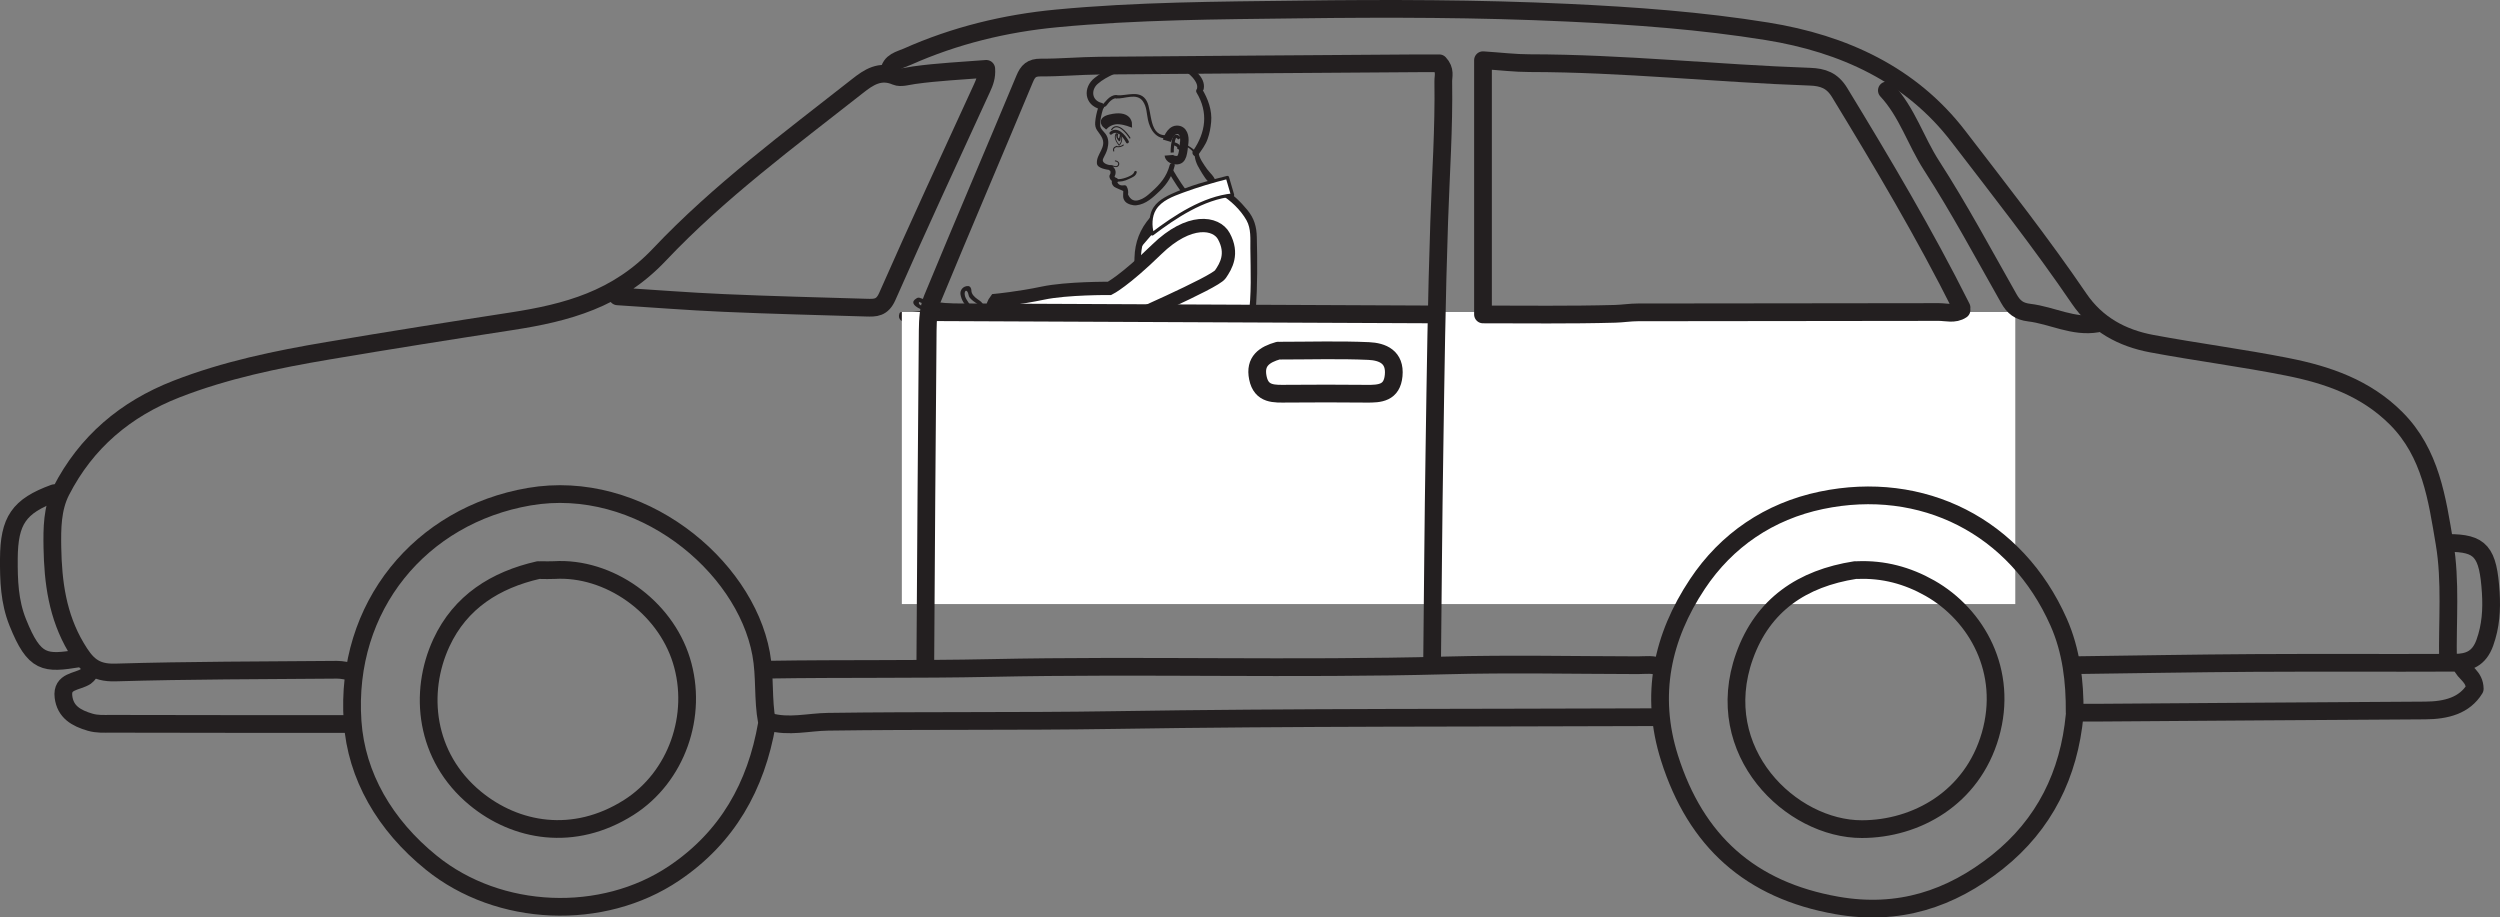 <?xml version="1.0" encoding="UTF-8"?>
<svg xmlns="http://www.w3.org/2000/svg" xmlns:xlink="http://www.w3.org/1999/xlink" width="282.039pt" height="103.508pt" viewBox="0 0 282.039 103.508" version="1.1">
<rect x="0" y="0" width="282.039" height="103.508" fill="#808080" stroke="none"/>
<defs>
<clipPath id="clip1">
  <path d="M 186 54 L 236 54 L 236 103.508 L 186 103.508 Z M 186 54 "/>
</clipPath>
<clipPath id="clip2">
  <path d="M 38 54 L 88 54 L 88 103.508 L 38 103.508 Z M 38 54 "/>
</clipPath>
<clipPath id="clip3">
  <path d="M 233 60 L 282.039 60 L 282.039 77 L 233 77 Z M 233 60 "/>
</clipPath>
</defs>
<g id="surface1">
<path style=" stroke:none;fill-rule:nonzero;fill:rgb(13.73%,12.16%,12.549%);fill-opacity:1;" d="M 136.555 21.453 C 136.438 21.258 136.258 21.203 136.027 21.199 C 135.867 21.199 135.719 21.109 135.703 20.945 C 135.688 20.801 135.809 20.633 135.973 20.633 C 136.398 20.637 136.82 20.75 137.043 21.129 C 137.121 21.266 137.113 21.43 136.969 21.523 C 136.848 21.605 136.633 21.59 136.555 21.453 "/>
<path style="fill:none;stroke-width:0.953;stroke-linecap:butt;stroke-linejoin:miter;stroke:rgb(13.73%,12.16%,12.549%);stroke-opacity:1;stroke-miterlimit:4;" d="M -0.002 0.001 C -0.002 0.001 0.354 1.212 1.108 1.235 C 1.858 1.263 2.022 0.439 1.955 -0.147 C 1.811 -1.401 1.787 -2.249 1.022 -2.19 C 0.252 -2.14 0.213 -1.64 0.213 -1.64 " transform="matrix(1,0,0,-1,131.65,15.88)"/>
<path style="fill:none;stroke-width:0.357;stroke-linecap:butt;stroke-linejoin:miter;stroke:rgb(13.73%,12.16%,12.549%);stroke-opacity:1;stroke-miterlimit:4;" d="M -0 -0 C -0 -0 -0.453 0.691 -0.656 -0.133 C -0.86 -0.957 -0.809 -1.563 -0.809 -1.563 " transform="matrix(1,0,0,-1,133.059,15.644)"/>
<path style="fill:none;stroke-width:0.357;stroke-linecap:butt;stroke-linejoin:miter;stroke:rgb(13.73%,12.16%,12.549%);stroke-opacity:1;stroke-miterlimit:4;" d="M 0.001 0.002 C 0.001 0.002 0.798 -0.174 0.516 -0.623 " transform="matrix(1,0,0,-1,132.421,16.22)"/>
<path style=" stroke:none;fill-rule:nonzero;fill:rgb(13.73%,12.16%,12.549%);fill-opacity:1;" d="M 135.613 10.039 C 136.285 11.16 136.762 12.449 136.637 13.762 C 136.574 14.438 136.465 15.047 136.234 15.691 C 135.996 16.363 135.574 16.902 135.168 17.488 C 134.902 17.879 134.328 17.406 134.594 17.023 C 136.031 14.93 136.336 12.691 134.996 10.453 C 134.754 10.055 135.371 9.633 135.613 10.039 "/>
<path style=" stroke:none;fill-rule:nonzero;fill:rgb(13.73%,12.16%,12.549%);fill-opacity:1;" d="M 126.016 20.488 C 126.16 20.844 126.434 20.98 126.836 20.898 C 126.926 20.891 127.051 20.93 127.094 21.012 C 127.273 21.328 127.301 21.59 127.262 21.949 C 127.543 22.559 127.973 22.762 128.551 22.551 C 128.758 22.484 128.949 22.391 129.129 22.27 C 129.402 22.105 129.645 21.879 129.883 21.668 C 130.898 20.77 131.621 19.926 131.965 18.609 C 132.055 18.273 132.613 18.367 132.523 18.703 C 132.227 19.84 131.715 20.719 130.844 21.543 C 130.09 22.254 129.301 23.039 128.199 23.16 C 127.809 23.203 127.199 23.039 126.941 22.738 C 126.617 22.355 126.719 22.023 126.723 21.559 C 126.723 21.52 125.812 21.184 125.676 21.059 C 125.445 20.848 125.344 20.527 125.504 20.258 C 125.68 19.953 126.195 20.184 126.016 20.488 "/>
<path style=" stroke:none;fill-rule:nonzero;fill:rgb(13.73%,12.16%,12.549%);fill-opacity:1;" d="M 125.109 18.684 C 125.379 18.562 125.598 18.711 125.863 18.746 C 126.035 18.77 126.16 18.617 126.152 18.469 C 126.145 18.305 125.965 18.23 125.816 18.211 C 125.742 18.199 125.762 18.086 125.84 18.098 C 126.133 18.137 126.383 18.387 126.223 18.672 C 125.992 19.086 125.48 18.641 125.152 18.789 C 125.082 18.824 125.043 18.715 125.109 18.684 "/>
<path style=" stroke:none;fill-rule:nonzero;fill:rgb(13.73%,12.16%,12.549%);fill-opacity:1;" d="M 125.352 14.59 C 126.02 13.594 127.16 14.918 127.523 15.527 C 127.57 15.602 127.457 15.68 127.41 15.605 C 127.109 15.109 126.062 13.777 125.477 14.648 C 125.43 14.719 125.301 14.664 125.352 14.59 "/>
<path style=" stroke:none;fill-rule:nonzero;fill:rgb(13.73%,12.16%,12.549%);fill-opacity:1;" d="M 125.98 15.07 C 125.691 15.512 126.008 15.996 126.293 16.359 L 126.215 16.355 C 126.473 16.105 126.566 15.73 126.457 15.395 C 126.438 15.34 126.531 15.305 126.547 15.363 C 126.664 15.73 126.57 16.141 126.289 16.418 C 126.266 16.438 126.234 16.438 126.211 16.41 C 125.91 16.023 125.582 15.5 125.895 15.031 C 125.926 14.98 126.012 15.02 125.98 15.07 "/>
<path style=" stroke:none;fill-rule:nonzero;fill:rgb(13.73%,12.16%,12.549%);fill-opacity:1;" d="M 126.191 15.047 C 126.047 15.277 126.109 15.5 126.195 15.734 C 126.168 15.73 126.141 15.727 126.113 15.723 C 126.207 15.613 126.387 15.441 126.328 15.297 C 126.359 15.293 126.391 15.289 126.422 15.289 C 126.402 15.484 126.332 15.668 126.27 15.855 C 126.258 15.883 126.215 15.891 126.191 15.871 C 125.977 15.656 125.883 15.387 125.949 15.094 C 125.969 15.109 125.992 15.129 126.016 15.145 C 125.984 15.156 126.023 15.305 126.031 15.344 C 126.059 15.48 126.121 15.609 126.191 15.723 C 126.16 15.73 126.133 15.738 126.102 15.742 C 126.105 15.699 126.098 15.668 126.102 15.621 C 126.109 15.578 126.18 15.57 126.195 15.613 C 126.211 15.668 126.238 15.711 126.281 15.746 C 126.254 15.758 126.23 15.766 126.203 15.777 C 126.207 15.75 126.211 15.727 126.215 15.703 C 126.207 15.738 126.246 15.738 126.191 15.723 C 126.215 15.703 126.234 15.684 126.258 15.664 C 126.273 15.719 126.277 15.754 126.262 15.809 C 126.234 15.797 126.207 15.785 126.176 15.773 C 126.285 15.637 126.422 15.422 126.355 15.242 C 126.387 15.238 126.418 15.23 126.449 15.223 C 126.465 15.426 126.41 15.613 126.348 15.809 C 126.344 15.828 126.328 15.844 126.305 15.844 C 126.277 15.848 126.25 15.848 126.219 15.848 C 126.195 15.848 126.176 15.84 126.168 15.816 L 126.145 15.75 C 126.133 15.723 126.152 15.691 126.184 15.688 C 126.211 15.688 126.242 15.688 126.27 15.684 C 126.293 15.684 126.312 15.695 126.32 15.715 C 126.324 15.734 126.336 15.754 126.348 15.77 C 126.344 15.797 126.336 15.828 126.332 15.855 C 126.094 15.77 125.996 15.562 125.988 15.328 C 125.984 15.27 126.07 15.262 126.082 15.32 C 126.102 15.414 126.125 15.504 126.156 15.598 C 126.172 15.641 126.277 15.836 126.246 15.855 C 126.379 15.789 126.344 15.469 126.305 15.348 C 126.285 15.289 126.379 15.258 126.395 15.316 C 126.438 15.461 126.434 15.598 126.406 15.746 C 126.387 15.871 126.375 15.895 126.266 15.945 C 126.25 15.957 126.219 15.945 126.211 15.93 C 126.094 15.742 126.027 15.543 125.988 15.328 C 126.02 15.324 126.051 15.324 126.082 15.32 C 126.09 15.523 126.164 15.695 126.375 15.773 C 126.418 15.789 126.402 15.859 126.355 15.859 C 126.312 15.859 126.293 15.855 126.266 15.82 C 126.246 15.793 126.223 15.781 126.266 15.777 C 126.242 15.777 126.219 15.781 126.191 15.781 C 126.207 15.758 126.219 15.738 126.234 15.719 C 126.25 15.766 126.266 15.754 126.223 15.754 C 126.281 15.754 126.262 15.762 126.273 15.727 C 126.328 15.566 126.367 15.402 126.352 15.234 C 126.348 15.18 126.43 15.16 126.445 15.211 C 126.523 15.426 126.383 15.668 126.25 15.832 C 126.223 15.867 126.152 15.84 126.164 15.793 L 126.168 15.695 C 126.152 15.656 126.191 15.629 126.234 15.641 C 126.25 15.645 126.266 15.652 126.281 15.656 C 126.305 15.66 126.312 15.688 126.309 15.703 C 126.305 15.734 126.301 15.762 126.297 15.793 C 126.293 15.828 126.25 15.836 126.219 15.816 C 126.152 15.777 126.133 15.715 126.105 15.648 C 126.137 15.645 126.168 15.641 126.195 15.637 C 126.191 15.676 126.203 15.723 126.195 15.758 C 126.195 15.797 126.133 15.812 126.109 15.777 C 125.988 15.574 125.918 15.359 125.91 15.121 C 125.91 15.098 125.922 15.086 125.941 15.074 C 125.957 15.07 125.969 15.062 125.98 15.059 C 126.012 15.043 126.051 15.078 126.047 15.109 C 125.984 15.371 126.062 15.609 126.254 15.801 C 126.23 15.805 126.207 15.809 126.18 15.816 C 126.242 15.633 126.309 15.461 126.328 15.273 C 126.332 15.223 126.402 15.223 126.422 15.266 C 126.492 15.453 126.309 15.641 126.188 15.781 C 126.164 15.809 126.117 15.801 126.105 15.766 C 126.012 15.508 125.949 15.254 126.105 15.008 C 126.137 14.957 126.223 14.996 126.191 15.047 "/>
<path style=" stroke:none;fill-rule:nonzero;fill:rgb(13.73%,12.16%,12.549%);fill-opacity:1;" d="M 125.977 16.461 C 126.18 16.57 126.539 16.449 126.695 16.312 C 126.754 16.266 126.82 16.359 126.766 16.406 C 126.578 16.57 126.16 16.691 125.922 16.562 C 125.859 16.523 125.906 16.422 125.977 16.461 "/>
<path style=" stroke:none;fill-rule:nonzero;fill:rgb(13.73%,12.16%,12.549%);fill-opacity:1;" d="M 125.988 16.59 C 125.758 16.641 125.625 16.793 125.707 17.02 C 125.734 17.09 125.621 17.129 125.598 17.059 C 125.492 16.781 125.648 16.547 125.945 16.48 C 126.02 16.465 126.062 16.57 125.988 16.59 "/>
<path style="fill:none;stroke-width:0.662;stroke-linecap:butt;stroke-linejoin:miter;stroke:rgb(13.73%,12.16%,12.549%);stroke-opacity:1;stroke-miterlimit:4;" d="M 0.001 0.001 C 0.001 0.001 -0.8 0.622 0.454 0.931 C 2.575 1.45 2.607 0.247 2.607 0.247 C 2.607 0.247 1.7 0.571 1.048 0.478 C 0.396 0.384 0.001 0.001 0.001 0.001 Z M 0.001 0.001 " transform="matrix(1,0,0,-1,124.764,14.177)"/>
<path style=" stroke:none;fill-rule:nonzero;fill:rgb(13.73%,12.16%,12.549%);fill-opacity:1;" d="M 125.906 20.191 C 126.281 20.254 126.648 20.168 127.004 20.047 C 127.324 19.934 127.867 19.734 127.957 19.402 C 128 19.227 128.289 19.273 128.242 19.449 C 128.125 19.898 127.75 20 127.355 20.195 C 126.906 20.422 126.359 20.551 125.852 20.465 C 125.668 20.434 125.719 20.16 125.906 20.191 "/>
<path style=" stroke:none;fill-rule:nonzero;fill:rgb(13.73%,12.16%,12.549%);fill-opacity:1;" d="M 125.398 18.77 C 125.926 18.906 125.992 19.664 125.648 20.012 C 125.672 19.945 125.691 19.879 125.715 19.809 C 125.734 19.945 125.785 20.023 125.93 20.062 C 126.277 20.156 126.184 20.691 125.832 20.598 C 125.492 20.508 125.207 20.293 125.16 19.938 C 125.137 19.77 125.227 19.723 125.27 19.582 C 125.285 19.516 125.285 19.449 125.281 19.383 C 125.277 19.305 125.215 19.281 125.301 19.305 C 124.949 19.211 125.047 18.676 125.398 18.77 "/>
<path style=" stroke:none;fill-rule:nonzero;fill:rgb(13.73%,12.16%,12.549%);fill-opacity:1;" d="M 125.227 14.887 C 126.078 14.156 126.953 15.23 127.332 15.91 C 127.434 16.098 127.152 16.289 127.047 16.102 C 126.766 15.586 126.102 14.578 125.422 15.16 C 125.258 15.301 125.059 15.027 125.227 14.887 "/>
<path style=" stroke:none;fill-rule:nonzero;fill:rgb(13.73%,12.16%,12.549%);fill-opacity:1;" d="M 132.312 19.141 C 132.902 20.145 133.535 21.156 134.289 22.059 C 134.52 22.332 134.055 22.641 133.828 22.371 C 133.074 21.469 132.438 20.457 131.852 19.453 C 131.672 19.148 132.133 18.836 132.312 19.141 "/>
<path style=" stroke:none;fill-rule:nonzero;fill:rgb(13.73%,12.16%,12.549%);fill-opacity:1;" d="M 126.02 10.75 C 127.156 10.828 128.648 10.078 129.371 11.402 C 130.004 12.57 129.57 15.52 131.746 15.234 C 131.988 15.199 132.023 15.562 131.781 15.594 C 130.426 15.773 129.727 14.594 129.504 13.504 C 129.355 12.793 129.371 12.035 128.93 11.418 C 128.234 10.441 126.895 11.172 125.953 11.105 C 125.711 11.09 125.777 10.734 126.02 10.75 "/>
<path style=" stroke:none;fill-rule:nonzero;fill:rgb(13.73%,12.16%,12.549%);fill-opacity:1;" d="M 133.723 16.348 C 133.707 16.34 133.691 16.336 133.676 16.328 L 133.727 16.27 C 133.77 16.32 133.938 16.371 134 16.41 C 134.125 16.492 134.254 16.574 134.379 16.652 C 134.668 16.828 135.035 17.207 135.137 17.52 C 135.156 17.586 135.07 17.664 135.008 17.605 C 134.719 17.324 134.52 16.98 134.18 16.742 C 134.012 16.625 133.766 16.5 133.66 16.312 C 133.641 16.277 133.68 16.238 133.719 16.266 C 133.734 16.273 133.746 16.285 133.758 16.293 C 133.789 16.316 133.758 16.367 133.723 16.348 "/>
<path style=" stroke:none;fill-rule:nonzero;fill:rgb(13.73%,12.16%,12.549%);fill-opacity:1;" d="M 135.207 17.168 C 135.27 17.84 135.793 18.527 136.172 19.074 C 136.434 19.449 137.113 20.012 137.109 20.48 C 137.109 20.645 136.988 20.762 136.812 20.746 C 136.199 20.676 135.66 19.605 135.383 19.16 C 134.992 18.535 134.734 17.891 134.766 17.152 C 134.777 16.91 135.184 16.938 135.207 17.168 "/>
<path style=" stroke:none;fill-rule:nonzero;fill:rgb(13.73%,12.16%,12.549%);fill-opacity:1;" d="M 124.148 12.324 C 122.316 11.871 122.105 9.863 123.508 8.777 C 125.344 7.355 127.637 6.66 129.973 6.648 C 130.418 6.645 130.52 7.156 130.137 7.348 C 129.715 7.555 129.336 7.828 128.91 8.035 C 128.949 7.832 128.988 7.625 129.023 7.422 C 129.047 7.441 129.066 7.465 129.09 7.484 C 128.965 7.465 128.84 7.441 128.715 7.422 C 130.129 6.82 131.84 6.762 133.316 7.18 C 134.488 7.512 136.047 8.695 135.801 10.02 C 135.719 10.48 134.973 10.355 135.059 9.895 C 135.148 9.406 134.574 8.727 134.234 8.43 C 133.781 8.043 133.156 7.859 132.574 7.742 C 131.398 7.508 130.07 7.633 128.977 8.102 C 128.863 8.148 128.691 8.121 128.602 8.035 C 128.578 8.016 128.555 7.992 128.535 7.973 C 128.32 7.766 128.387 7.484 128.648 7.359 C 129.074 7.152 129.453 6.875 129.875 6.668 C 129.93 6.902 129.988 7.137 130.043 7.367 C 128.406 7.375 127.082 7.699 125.621 8.375 C 124.988 8.668 124.359 9.004 123.84 9.461 C 123.055 10.148 123.164 11.336 124.281 11.609 C 124.75 11.727 124.621 12.438 124.148 12.324 "/>
<path style=" stroke:none;fill-rule:nonzero;fill:rgb(13.73%,12.16%,12.549%);fill-opacity:1;" d="M 124.457 12.23 C 124.344 12.582 124.258 12.938 124.188 13.297 C 124.129 13.582 124.109 13.867 124.121 14.156 C 124.141 14.555 124.516 14.816 124.734 15.121 C 125.102 15.625 125.082 16.223 124.934 16.789 C 124.84 17.164 124.641 17.52 124.469 17.863 C 124.203 18.398 124.949 18.605 125.379 18.66 C 125.742 18.707 125.645 19.238 125.281 19.191 C 124.871 19.141 123.805 19 123.75 18.453 C 123.641 17.355 124.941 16.609 124.27 15.434 C 123.895 14.773 123.488 14.598 123.555 13.773 C 123.602 13.219 123.723 12.668 123.898 12.137 C 124.008 11.812 124.566 11.898 124.457 12.23 "/>
<path style=" stroke:none;fill-rule:nonzero;fill:rgb(13.73%,12.16%,12.549%);fill-opacity:1;" d="M 124.461 11.738 C 124.48 11.727 124.574 11.609 124.613 11.555 C 124.719 11.43 124.828 11.309 124.945 11.195 C 125.199 10.945 125.527 10.723 125.902 10.723 C 126.148 10.723 126.184 11.082 125.941 11.082 C 125.594 11.082 125.328 11.324 125.109 11.555 C 124.977 11.691 124.852 11.941 124.68 12.031 C 124.469 12.148 124.25 11.852 124.461 11.738 "/>
<path style=" stroke:none;fill-rule:nonzero;fill:rgb(100%,100%,100%);fill-opacity:1;" d="M 139.129 47.387 C 140.934 49.484 140.477 63.43 140.477 63.43 L 129.09 63.27 L 128.684 48.211 "/>
<path style=" stroke:none;fill-rule:nonzero;fill:rgb(13.73%,12.16%,12.549%);fill-opacity:1;" d="M 139.438 47.176 C 140.133 48.035 140.27 49.344 140.426 50.379 C 140.699 52.195 140.785 54.039 140.848 55.871 C 140.93 58.379 140.934 60.891 140.852 63.398 C 140.844 63.578 140.734 63.797 140.512 63.793 C 136.715 63.738 132.918 63.684 129.125 63.629 C 128.93 63.625 128.719 63.516 128.711 63.305 C 128.578 58.281 128.441 53.266 128.309 48.242 C 128.297 47.781 129.051 47.711 129.062 48.176 C 129.195 53.195 129.332 58.215 129.465 63.234 C 129.328 63.125 129.191 63.016 129.055 62.91 C 132.848 62.965 136.645 63.016 140.438 63.07 C 140.324 63.203 140.211 63.332 140.098 63.465 C 140.172 61.152 140.168 58.832 140.109 56.52 C 140.062 54.711 139.973 52.902 139.762 51.105 C 139.629 50.012 139.559 48.5 138.816 47.594 C 138.52 47.223 139.141 46.812 139.438 47.176 "/>
<path style=" stroke:none;fill-rule:nonzero;fill:rgb(100%,100%,100%);fill-opacity:1;" d="M 137.836 21.594 C 138.547 21.977 141.309 24.188 141.387 25.969 C 141.465 27.75 141.516 34.848 141.121 36.309 C 140.727 37.773 138.652 41.512 138.887 42.402 C 139.125 43.293 139.129 47.387 139.129 47.387 C 139.129 47.387 135.754 48.086 133.145 48.148 C 131.172 48.195 129.199 48.035 128.578 47.645 C 128.379 47.516 128.484 47.098 128.559 47.004 C 128.875 46.621 129.246 36.836 128.93 35.816 C 128.613 34.801 128.219 33.402 128.379 28.695 C 128.535 23.988 134.145 22.039 134.145 22.039 "/>
<path style=" stroke:none;fill-rule:nonzero;fill:rgb(13.73%,12.16%,12.549%);fill-opacity:1;" d="M 137.996 21.266 C 139.051 21.867 139.953 22.762 140.707 23.672 C 141.504 24.633 141.762 25.582 141.789 26.773 C 141.855 29.469 141.863 32.184 141.684 34.875 C 141.52 37.328 140.051 39.336 139.355 41.66 C 139.098 42.523 139.418 43.613 139.453 44.508 C 139.492 45.453 139.504 46.402 139.504 47.352 C 139.504 47.566 139.379 47.699 139.164 47.746 C 137.477 48.09 135.758 48.34 134.039 48.469 C 132.793 48.559 131.531 48.531 130.289 48.418 C 129.691 48.363 128.387 48.301 128.125 47.629 C 127.988 47.273 128.219 46.938 128.27 46.648 C 128.352 46.188 128.383 45.715 128.418 45.246 C 128.535 43.742 128.594 42.23 128.637 40.723 C 128.676 39.383 128.707 38.031 128.645 36.691 C 128.613 35.938 128.355 35.258 128.219 34.516 C 127.891 32.734 127.941 30.875 127.988 29.074 C 128.035 27.336 128.602 25.828 129.785 24.496 C 130.875 23.27 132.434 22.258 134.016 21.699 C 134.473 21.539 134.734 22.215 134.277 22.379 C 131.914 23.211 129.645 25.062 128.949 27.426 C 128.629 28.52 128.715 29.719 128.719 30.844 C 128.719 31.766 128.754 32.688 128.852 33.605 C 128.941 34.445 129.254 35.234 129.355 36.062 C 129.688 38.684 129.391 41.48 129.246 44.109 C 129.191 45.043 129.219 46.078 128.969 46.988 C 128.91 47.188 128.762 47.344 129.035 47.453 C 129.547 47.664 130.188 47.684 130.734 47.734 C 132.199 47.867 133.684 47.793 135.145 47.641 C 136.469 47.504 137.789 47.293 139.09 47.023 C 138.98 47.156 138.867 47.289 138.75 47.418 C 138.75 46.602 138.734 45.785 138.711 44.969 C 138.684 44.051 138.453 43.066 138.496 42.164 C 138.613 39.902 140.516 37.988 140.84 35.762 C 141.211 33.227 141.086 30.574 141.059 28.023 C 141.047 26.953 141.164 25.812 140.621 24.844 C 139.984 23.715 138.828 22.578 137.672 21.918 C 137.258 21.684 137.578 21.027 137.996 21.266 "/>
<path style=" stroke:none;fill-rule:nonzero;fill:rgb(100%,100%,100%);fill-opacity:1;" d="M 139.051 22.004 L 138.469 20.02 C 138.469 20.02 132.773 21.434 131.02 22.711 C 129.27 23.984 130 26.395 130 26.395 C 130 26.395 135.402 22.285 139.051 22.004 "/>
<path style=" stroke:none;fill-rule:nonzero;fill:rgb(13.73%,12.16%,12.549%);fill-opacity:1;" d="M 138.875 22.066 C 138.68 21.402 138.484 20.742 138.293 20.082 C 138.371 20.117 138.453 20.152 138.531 20.188 C 136.812 20.617 135.105 21.129 133.445 21.742 C 132.328 22.16 131.051 22.625 130.414 23.66 C 129.945 24.418 129.934 25.496 130.176 26.332 C 130.082 26.301 129.984 26.273 129.891 26.246 C 132.441 24.312 135.719 22.141 139.035 21.82 C 139.277 21.801 139.312 22.156 139.07 22.184 C 135.816 22.492 132.613 24.641 130.105 26.543 C 130.016 26.609 129.852 26.566 129.82 26.457 C 129.602 25.703 129.609 24.887 129.809 24.133 C 130.117 22.984 131.098 22.371 132.145 21.887 C 134.113 20.973 136.289 20.379 138.402 19.852 C 138.496 19.824 138.613 19.855 138.645 19.957 C 138.84 20.617 139.035 21.277 139.227 21.938 C 139.293 22.164 138.941 22.289 138.875 22.066 "/>
<path style=" stroke:none;fill-rule:nonzero;fill:rgb(13.73%,12.16%,12.549%);fill-opacity:1;" d="M 128.793 34.609 C 128.793 34.609 127.84 41.41 126.73 42.684 C 125.617 43.961 125.617 46.086 125.617 46.086 C 125.617 46.086 129.109 45.66 129.27 43.816 "/>
<path style=" stroke:none;fill-rule:nonzero;fill:rgb(13.73%,12.16%,12.549%);fill-opacity:1;" d="M 130 26.395 L 128.539 28.094 C 128.539 28.094 129.27 25.402 129.707 25.121 "/>
<path style=" stroke:none;fill-rule:nonzero;fill:rgb(13.73%,12.16%,12.549%);fill-opacity:1;" d="M 128.539 49.277 C 128.539 49.277 131.605 49.625 133.941 49.625 C 136.277 49.625 139.766 48.574 139.766 48.574 L 138.98 46.961 C 138.98 46.961 130.664 48.457 128.434 47.172 "/>
<path style=" stroke:none;fill-rule:nonzero;fill:rgb(13.73%,12.16%,12.549%);fill-opacity:1;" d="M 110.41 35.219 C 108.672 34.879 106.941 34.719 105.191 34.473 C 104.863 34.426 104.52 34.352 104.203 34.25 C 104.004 34.188 103.805 34.117 103.609 34.031 C 103.797 34.078 103.504 34.215 103.809 34.402 C 104.281 34.691 104.867 34.805 105.395 34.957 C 105.684 35.043 105.605 35.488 105.312 35.406 C 104.812 35.258 102.008 34.457 103.43 33.637 C 103.555 33.562 103.668 33.562 103.805 33.617 C 104.582 33.93 105.367 34.055 106.203 34.137 C 107.652 34.277 109.066 34.492 110.492 34.773 C 110.789 34.832 110.707 35.281 110.41 35.219 "/>
<path style=" stroke:none;fill-rule:nonzero;fill:rgb(13.73%,12.16%,12.549%);fill-opacity:1;" d="M 107.84 35.262 C 106.91 35.188 106.055 35.336 105.109 35.355 C 103.961 35.379 102.805 35.785 101.66 35.645 L 101.93 35.461 C 101.668 36.277 103.887 36.008 104.359 35.941 C 104.664 35.902 104.703 36.352 104.402 36.395 C 103.672 36.492 101.023 36.77 101.465 35.383 C 101.508 35.262 101.602 35.18 101.742 35.199 C 102.992 35.352 104.348 34.918 105.613 34.895 C 106.129 34.887 106.609 34.762 107.113 34.711 C 107.359 34.684 107.684 34.797 107.922 34.816 C 108.227 34.84 108.141 35.281 107.84 35.262 "/>
<path style=" stroke:none;fill-rule:nonzero;fill:rgb(13.73%,12.16%,12.549%);fill-opacity:1;" d="M 107.426 35.852 C 106.742 36.004 106.055 36.082 105.359 36.133 C 104.906 36.164 104.695 36.227 104.34 36.488 C 104.02 36.723 103.477 36.859 103.34 37.258 C 103.25 37.512 103.145 37.688 102.98 37.898 C 102.91 37.988 102.547 38.246 102.875 38.215 C 103.137 38.195 103.516 37.715 103.762 37.484 C 103.977 37.277 104.34 37.57 104.121 37.773 C 103.57 38.301 102.688 39.297 102.219 38.16 C 102.176 38.059 102.227 37.961 102.305 37.895 C 102.66 37.594 102.863 37.34 102.926 36.883 C 102.934 36.828 102.973 36.766 103.023 36.734 C 103.559 36.43 104.027 36.082 104.535 35.742 C 104.75 35.598 105.312 35.684 105.57 35.664 C 106.137 35.625 106.707 35.551 107.262 35.426 C 107.555 35.359 107.723 35.785 107.426 35.852 "/>
<path style=" stroke:none;fill-rule:nonzero;fill:rgb(13.73%,12.16%,12.549%);fill-opacity:1;" d="M 112.086 35.504 C 111.508 35.469 110.992 35.336 110.656 34.855 C 110.523 34.664 110.5 34.438 110.289 34.305 C 109.965 34.094 109.664 33.887 109.414 33.602 C 109.242 33.402 109.277 33.148 109.164 32.949 C 108.98 32.633 108.805 32.871 108.832 33.207 C 108.883 33.797 109.422 34.172 109.555 34.719 C 109.621 35.004 109.148 35.039 109.082 34.762 C 109.02 34.5 108.82 34.316 108.68 34.09 C 108.52 33.828 108.418 33.547 108.363 33.25 C 108.262 32.727 108.672 32.246 109.227 32.273 C 109.469 32.281 109.586 32.566 109.586 32.75 C 109.586 33.184 109.93 33.5 110.266 33.742 C 110.629 34 110.797 34.074 110.969 34.461 C 111.191 34.945 111.664 35.027 112.168 35.059 C 112.473 35.074 112.387 35.52 112.086 35.504 "/>
<path style=" stroke:none;fill-rule:nonzero;fill:rgb(13.73%,12.16%,12.549%);fill-opacity:1;" d="M 103.797 37.445 C 104.188 37.348 104.336 37.047 104.684 36.898 C 105.195 36.68 105.758 36.781 106.273 36.602 C 106.562 36.508 106.727 36.93 106.438 37.027 C 105.91 37.207 105.301 37.07 104.809 37.348 C 104.484 37.527 104.352 37.773 103.961 37.867 C 103.668 37.938 103.5 37.516 103.797 37.445 "/>
<path style=" stroke:none;fill-rule:nonzero;fill:rgb(13.73%,12.16%,12.549%);fill-opacity:1;" d="M 105.355 36.707 C 105.77 36.641 106.027 37.07 105.852 37.398 C 105.711 37.656 105.285 37.465 105.426 37.207 C 105.453 37.152 105.449 37.152 105.402 37.156 C 105.102 37.207 105.059 36.758 105.355 36.707 "/>
<path style=" stroke:none;fill-rule:nonzero;fill:rgb(13.73%,12.16%,12.549%);fill-opacity:1;" d="M 106.562 37.078 C 105.648 37.59 104.844 38.195 104.496 39.164 C 104.211 39.957 105.094 38.789 105.18 38.73 C 105.469 38.523 105.797 38.195 106.129 38.066 C 106.875 37.777 107.734 37.992 108.449 38.277 C 109.645 38.75 110.848 38.258 111.449 37.195 C 111.59 36.938 112.02 37.129 111.875 37.387 C 111.336 38.34 110.5 38.902 109.352 38.902 C 108.863 38.906 108.422 38.754 107.98 38.578 C 107.09 38.227 105.742 38.41 105.328 39.363 C 105.129 39.816 103.988 40.414 103.91 39.594 C 103.867 39.16 104.098 38.543 104.43 38.254 C 104.738 37.984 104.91 37.625 105.211 37.355 C 105.52 37.082 105.934 36.906 106.293 36.707 C 106.555 36.562 106.828 36.934 106.562 37.078 "/>
<path style=" stroke:none;fill-rule:nonzero;fill:rgb(100%,100%,100%);fill-opacity:1;" d="M 138.07 26.648 C 137.215 25.07 134.168 24.562 130.492 28.141 C 126.82 31.719 125.172 32.535 125.172 32.535 C 125.172 32.535 120.367 32.496 117.652 33.07 C 114.934 33.645 112.324 33.895 112.324 33.895 C 112.324 33.895 111.426 35.043 111.934 37.43 C 112.441 39.816 113.184 39.191 113.328 39.371 C 113.473 39.551 123.984 37.723 125.441 36.98 C 126.895 36.238 137.02 31.887 137.672 30.949 C 138.324 30.008 139.141 28.613 138.07 26.648 "/>
<path style="fill:none;stroke-width:1.5;stroke-linecap:butt;stroke-linejoin:miter;stroke:rgb(13.73%,12.16%,12.549%);stroke-opacity:1;stroke-miterlimit:4;" d="M -0.001 -0.001 C -0.856 1.577 -3.903 2.085 -7.579 -1.494 C -11.251 -5.072 -12.899 -5.888 -12.899 -5.888 C -12.899 -5.888 -17.704 -5.849 -20.419 -6.423 C -23.137 -6.997 -25.747 -7.247 -25.747 -7.247 C -25.747 -7.247 -26.645 -8.396 -26.137 -10.783 C -25.63 -13.169 -24.887 -12.544 -24.743 -12.724 C -24.598 -12.904 -14.087 -11.076 -12.63 -10.333 C -11.176 -9.591 -1.051 -5.24 -0.399 -4.302 C 0.253 -3.361 1.07 -1.966 -0.001 -0.001 Z M -0.001 -0.001 " transform="matrix(1,0,0,-1,138.071,26.647)"/>
<path style=" stroke:none;fill-rule:nonzero;fill:rgb(100%,100%,100%);fill-opacity:1;" d="M 227.355 68.148 L 101.742 68.148 L 101.742 35.199 L 227.355 35.199 Z M 227.355 68.148 "/>
<path style="fill:none;stroke-width:2;stroke-linecap:round;stroke-linejoin:round;stroke:rgb(13.73%,12.16%,12.549%);stroke-opacity:1;stroke-miterlimit:10;" d="M 0.001 0.001 C -4.163 8.325 -8.913 16.321 -13.753 24.266 C -14.585 25.637 -15.636 26.004 -17.105 26.055 C -27.659 26.422 -38.179 27.575 -48.753 27.583 C -50.37 27.583 -51.988 27.782 -53.988 27.915 L -53.988 -0.765 C -49.269 -0.765 -44.159 -0.835 -39.058 -0.695 C -38.238 -0.671 -37.347 -0.531 -36.503 -0.531 C -25.187 -0.503 -13.87 -0.523 -2.554 -0.492 C -1.706 -0.492 -0.808 -0.796 0.001 -0.257 " transform="matrix(1,0,0,-1,221.292,34.708)"/>
<path style="fill:none;stroke-width:2;stroke-linecap:round;stroke-linejoin:round;stroke:rgb(13.73%,12.16%,12.549%);stroke-opacity:1;stroke-miterlimit:10;" d="M 0.002 0.001 C -0.084 4.426 0.342 8.934 -0.389 13.251 C -1.225 18.212 -1.932 23.419 -5.85 27.333 C -9.276 30.766 -13.588 32.247 -18.131 33.145 C -23.201 34.153 -28.346 34.809 -33.436 35.762 C -36.768 36.387 -39.627 37.923 -41.612 40.837 C -45.893 47.13 -50.608 53.114 -55.233 59.141 C -60.569 66.098 -68.17 69.602 -76.822 70.997 C -84.279 72.2 -91.752 72.739 -99.287 73.094 C -109.42 73.571 -119.545 73.587 -129.67 73.458 C -138.772 73.344 -147.901 73.313 -156.975 72.45 C -162.787 71.899 -168.451 70.52 -173.815 68.13 C -174.627 67.766 -175.748 67.602 -175.869 66.368 " transform="matrix(1,0,0,-1,276.17,74.528)"/>
<path style="fill:none;stroke-width:2;stroke-linecap:round;stroke-linejoin:round;stroke:rgb(13.73%,12.16%,12.549%);stroke-opacity:1;stroke-miterlimit:10;" d="M 0.002 -0.001 C 0.088 7.999 0.139 15.999 0.267 23.995 C 0.396 32.588 0.51 41.186 0.803 49.776 C 0.978 55.049 1.349 60.319 1.264 65.6 C 1.252 66.194 1.545 66.854 0.81 67.643 C 0.178 67.643 -0.678 67.647 -1.529 67.643 C -13.529 67.557 -25.526 67.483 -37.522 67.378 C -39.736 67.358 -41.947 67.151 -44.158 67.163 C -45.186 67.167 -45.592 66.78 -45.971 65.866 C -49.416 57.596 -52.951 49.362 -56.373 41.081 C -56.819 40.003 -56.889 38.713 -56.901 37.522 C -57.018 24.846 -57.092 12.167 -57.174 -0.509 " transform="matrix(1,0,0,-1,161.561,74.784)"/>
<path style="fill:none;stroke-width:2;stroke-linecap:round;stroke-linejoin:round;stroke:rgb(13.73%,12.16%,12.549%);stroke-opacity:1;stroke-miterlimit:10;" d="M 0.001 -0.001 C -20.417 -0.087 -40.843 -0.001 -61.257 -0.326 C -71.984 -0.494 -82.702 -0.365 -93.421 -0.517 C -95.632 -0.548 -97.847 -1.162 -100.058 -0.513 " transform="matrix(1,0,0,-1,186.831,80.909)"/>
<path style="fill:none;stroke-width:2;stroke-linecap:round;stroke-linejoin:round;stroke:rgb(13.73%,12.16%,12.549%);stroke-opacity:1;stroke-miterlimit:10;" d="M -0.001 -0.001 C 4.003 -0.255 7.999 -0.576 11.999 -0.747 C 17.358 -0.986 22.718 -1.111 28.081 -1.275 C 29.093 -1.306 29.858 -1.314 30.429 -0.021 C 33.897 7.85 37.514 15.659 41.108 23.479 C 41.417 24.143 41.663 24.788 41.597 25.663 C 38.878 25.444 36.143 25.327 33.448 24.948 C 32.761 24.854 31.94 24.592 31.421 24.815 C 29.612 25.6 28.307 24.698 27.069 23.721 C 19.378 17.671 11.44 11.811 4.733 4.717 C -0.044 -0.341 -5.716 -1.853 -11.993 -2.818 C -18.892 -3.88 -25.786 -4.974 -32.669 -6.138 C -38.482 -7.122 -44.251 -8.31 -49.775 -10.466 C -55.513 -12.708 -59.95 -16.447 -62.775 -21.962 C -63.786 -23.939 -63.794 -26.201 -63.759 -28.329 C -63.689 -32.247 -63.193 -36.064 -61.087 -39.611 C -59.97 -41.497 -59.04 -42.505 -56.665 -42.435 C -48.329 -42.189 -39.989 -42.197 -31.65 -42.126 C -31.056 -42.122 -30.458 -42.286 -29.864 -42.372 " transform="matrix(1,0,0,-1,69.669,33.432)"/>
<g clip-path="url(#clip1)" clip-rule="nonzero">
<path style="fill:none;stroke-width:2;stroke-linecap:round;stroke-linejoin:round;stroke:rgb(13.73%,12.16%,12.549%);stroke-opacity:1;stroke-miterlimit:10;" d="M 0.001 0.001 C -0.632 -6.714 -3.402 -12.355 -8.695 -16.574 C -13.987 -20.792 -19.89 -22.71 -26.812 -21.495 C -36.605 -19.777 -42.741 -14.234 -45.71 -4.855 C -47.956 2.247 -46.523 8.805 -42.562 14.762 C -39.273 19.715 -34.445 22.981 -28.581 24.208 C -17.198 26.583 -6.605 21.294 -1.804 10.458 C -0.374 7.227 0.028 3.766 0.001 0.255 " transform="matrix(1,0,0,-1,234.054,80.653)"/>
</g>
<g clip-path="url(#clip2)" clip-rule="nonzero">
<path style="fill:none;stroke-width:2;stroke-linecap:round;stroke-linejoin:round;stroke:rgb(13.73%,12.16%,12.549%);stroke-opacity:1;stroke-miterlimit:10;" d="M 0.001 -0 C -1.218 -7.028 -4.456 -12.797 -10.468 -16.844 C -18.55 -22.289 -30.225 -21.825 -37.85 -15.661 C -43.108 -11.411 -46.319 -5.856 -46.741 0.273 C -47.635 13.285 -39.026 23.539 -26.823 25.64 C -14.389 27.781 -2.507 17.98 -0.655 7.933 C -0.175 5.339 -0.479 2.785 0.001 0.254 " transform="matrix(1,0,0,-1,86.518,81.675)"/>
</g>
<path style="fill:none;stroke-width:2;stroke-linecap:round;stroke-linejoin:round;stroke:rgb(13.73%,12.16%,12.549%);stroke-opacity:1;stroke-miterlimit:10;" d="M -0.001 0.002 C -18.888 0.084 -37.779 0.17 -56.665 0.255 " transform="matrix(1,0,0,-1,161.818,35.474)"/>
<path style="fill:none;stroke-width:2;stroke-linecap:round;stroke-linejoin:round;stroke:rgb(13.73%,12.16%,12.549%);stroke-opacity:1;stroke-miterlimit:10;" d="M -0 0.002 C -0.82 0.408 -1.699 0.248 -2.555 0.248 C -9.789 0.259 -17.024 0.42 -24.246 0.224 C -41.352 -0.233 -58.457 0.295 -75.559 -0.065 C -83.895 -0.241 -92.235 -0.119 -100.57 -0.252 " transform="matrix(1,0,0,-1,187.344,75.295)"/>
<path style="fill:none;stroke-width:2;stroke-linecap:round;stroke-linejoin:round;stroke:rgb(13.73%,12.16%,12.549%);stroke-opacity:1;stroke-miterlimit:10;" d="M -0.001 0.001 C 0.292 -0.91 1.468 -1.234 1.491 -2.667 C 0.331 -4.566 -1.728 -5.097 -4.083 -5.113 C -16.333 -5.183 -28.587 -5.273 -40.837 -5.359 C -41.689 -5.367 -42.54 -5.359 -43.392 -5.359 " transform="matrix(1,0,0,-1,277.7,75.04)"/>
<g clip-path="url(#clip3)" clip-rule="nonzero">
<path style="fill:none;stroke-width:2;stroke-linecap:round;stroke-linejoin:round;stroke:rgb(13.73%,12.16%,12.549%);stroke-opacity:1;stroke-miterlimit:10;" d="M 0.002 0.001 C 3.678 0.001 4.537 -0.933 4.83 -5.617 C 4.943 -7.511 4.838 -9.37 4.158 -11.257 C 3.513 -13.054 2.322 -13.507 0.767 -13.511 C -6.807 -13.546 -14.377 -13.495 -21.951 -13.538 C -28.588 -13.578 -35.225 -13.699 -41.858 -13.785 " transform="matrix(1,0,0,-1,276.17,61.255)"/>
</g>
<path style="fill:none;stroke-width:2;stroke-linecap:round;stroke-linejoin:round;stroke:rgb(13.73%,12.16%,12.549%);stroke-opacity:1;stroke-miterlimit:10;" d="M 0.001 0.001 C -0.085 -0.085 -0.159 -0.187 -0.257 -0.253 C -1.222 -0.894 -3.003 -0.734 -2.78 -2.55 C -2.573 -4.257 -1.347 -4.96 0.239 -5.421 C 1.048 -5.652 1.794 -5.597 2.552 -5.597 C 11.485 -5.624 20.419 -5.617 29.352 -5.617 " transform="matrix(1,0,0,-1,9.941,76.059)"/>
<path style="fill:none;stroke-width:2;stroke-linecap:round;stroke-linejoin:round;stroke:rgb(13.73%,12.16%,12.549%);stroke-opacity:1;stroke-miterlimit:10;" d="M -0.001 0.001 C 2.288 -2.453 3.249 -5.699 5.038 -8.468 C 8.175 -13.328 10.909 -18.453 13.768 -23.492 C 14.307 -24.441 14.893 -24.925 16.073 -25.066 C 18.639 -25.374 21.038 -26.761 23.737 -26.292 " transform="matrix(1,0,0,-1,212.868,10.204)"/>
<path style="fill:none;stroke-width:2;stroke-linecap:round;stroke-linejoin:round;stroke:rgb(13.73%,12.16%,12.549%);stroke-opacity:1;stroke-miterlimit:10;" d="M 0.002 -0.001 C -3.983 -1.458 -5.084 -3.076 -5.112 -7.4 C -5.123 -9.841 -5.053 -12.22 -4.115 -14.564 C -2.221 -19.294 -1.033 -19.255 2.81 -18.634 " transform="matrix(1,0,0,-1,6.112,55.639)"/>
<path style="fill:none;stroke-width:2;stroke-linecap:round;stroke-linejoin:round;stroke:rgb(13.73%,12.16%,12.549%);stroke-opacity:1;stroke-miterlimit:10;" d="M 0.002 0.002 C -5.955 -0.928 -10.412 -3.897 -12.487 -9.705 C -16.338 -20.502 -7.217 -29.241 0.763 -29.221 C 6.869 -29.209 13.193 -25.733 15.248 -18.612 C 17.31 -11.448 13.728 -5.045 8.424 -2.037 C 5.888 -0.6 3.178 0.123 0.256 0.002 " transform="matrix(1,0,0,-1,209.295,64.318)"/>
<path style="fill:none;stroke-width:2;stroke-linecap:round;stroke-linejoin:round;stroke:rgb(13.73%,12.16%,12.549%);stroke-opacity:1;stroke-miterlimit:10;" d="M -0.001 -0 C -1.54 -0.438 -2.681 -1.176 -2.298 -3.063 C -1.907 -5 -0.427 -4.864 1.022 -4.856 C 3.999 -4.836 6.979 -4.825 9.956 -4.86 C 11.483 -4.879 12.835 -4.778 13.022 -2.809 C 13.225 -0.707 11.757 -0.114 10.206 -0.043 C 6.897 0.105 3.573 -0 0.257 -0 " transform="matrix(1,0,0,-1,144.204,39.558)"/>
<path style="fill:none;stroke-width:2;stroke-linecap:round;stroke-linejoin:round;stroke:rgb(13.73%,12.16%,12.549%);stroke-opacity:1;stroke-miterlimit:10;" d="M -0.001 0.002 C -4.861 -1.108 -8.798 -3.588 -10.935 -8.186 C -13.544 -13.799 -12.806 -21.061 -7.118 -25.748 C -2.568 -29.498 3.979 -30.713 10.194 -26.78 C 15.604 -23.354 18.054 -16.373 16.14 -10.194 C 14.245 -4.073 7.925 0.377 1.788 0.005 C 1.276 -0.026 0.768 0.002 0.257 0.002 " transform="matrix(1,0,0,-1,60.736,64.318)"/>
</g>
</svg>

